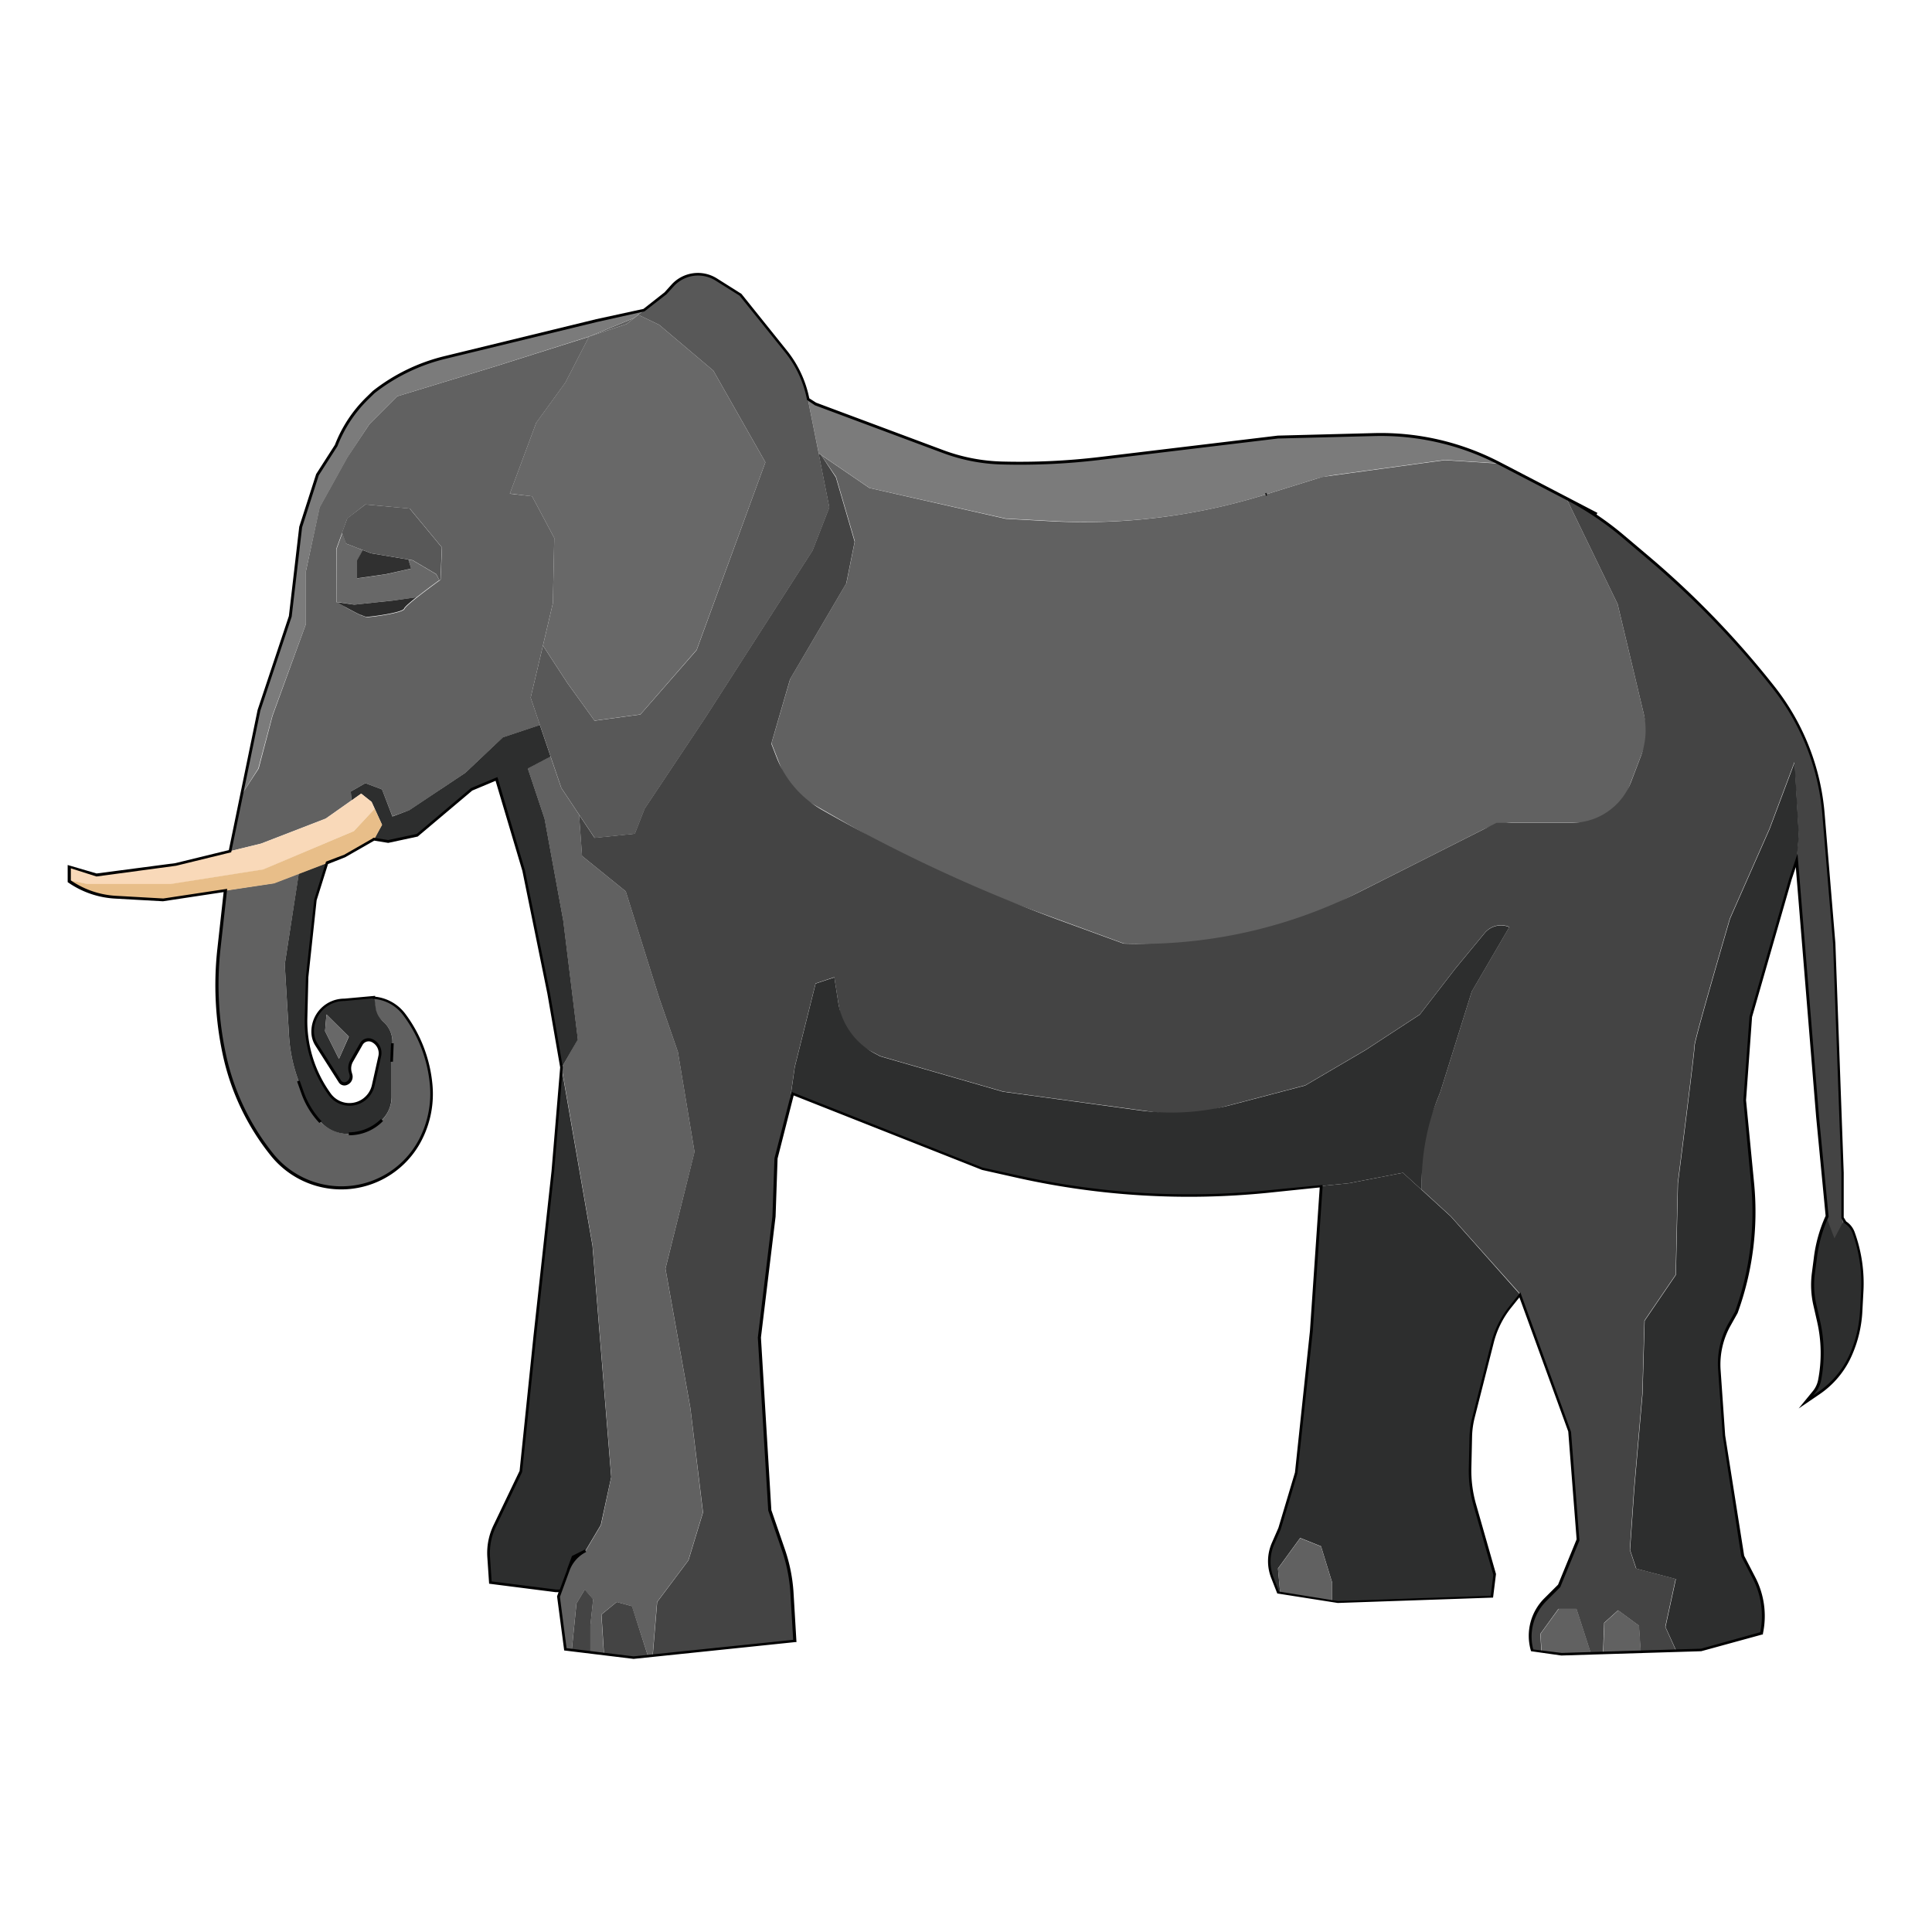<svg xmlns="http://www.w3.org/2000/svg" width="360" height="360" viewBox="0 0 360 360"><title>Elephant</title><path d="M109.11,288.93l2.84-4.78,1.94-8.93-3.49-43.1L104.64,199h0v0L103,218.27l-3.37,30.81-2.58,25.1-4.88,10.17a11.78,11.78,0,0,0-1.13,5.84l.31,4.7,12.17,1.55.91,0,2.32-6.32Z" fill="#2d2e2e"/><path d="M270.35,226.69l-8.93-8.16-10.09,1.95-5.15.52-1.84,27-2.85,26.4-3.1,10.36-1.21,2.77a8.4,8.4,0,0,0-.12,6.4l1.07,2.73.4.06-.4-4.46,4.14-5.69,3.88,1.55,2.07,6.73v3.45L239.75,297l9.51,1.55,28.73-1,.51-4.15-3.67-12.87a23.37,23.37,0,0,1-.9-7l.13-5.76a16.32,16.32,0,0,1,.49-3.55l3.56-14a17.49,17.49,0,0,1,3.22-6.54l1.88-2.38,0-.13Z" fill="#2d2e2e"/><path d="M246.41,88.86l-10.57,3.28a113.82,113.82,0,0,1-39.79,5l-8.65-.47L162,90.93l-9-6.15,2.79,4.08,3.5,12-1.56,7.77-10.48,17.86-3.49,12,3.49,8.93L174.46,163l34.94,12.8,23.29.78,43.43-21.89a13.05,13.05,0,0,1,5.88-1.4h19L307.24,137l-5.83-24.46L291.9,92.92l5.63,2.93-18.19-9.46-10.15-.64Z" fill="#616161"/><polygon points="118.19 59.25 109.75 62.72 116.74 60.39 118.19 59.25" fill="#616161"/><path d="M70.15,189.29l1.17,1a5.09,5.09,0,0,1,1.82,4.13L73,197.83v6.41a6.42,6.42,0,0,1-1.87,4.52h0A8.61,8.61,0,0,1,65,211.29h0A7.36,7.36,0,0,1,59.69,209h0a15.38,15.38,0,0,1-3.3-5.41l-.92-2.64a29.41,29.41,0,0,1-1.62-8l-.79-13.23,2.63-16.94L51,164.57l-9,1.35-1.22,10.91a61.89,61.89,0,0,0,1,19.58h0a44.53,44.53,0,0,0,9,18.8h0A16.56,16.56,0,0,0,67.23,221h0a16.54,16.54,0,0,0,11-8.38h0a18.68,18.68,0,0,0,2.13-10.47h0a25.83,25.83,0,0,0-5-13.09h0a7.82,7.82,0,0,0-7-3.09l-4.19.38,5.52-.5Z" fill="#616161"/><path d="M60.7,152.53l4.79-3.38-.13-1.66,2.72-1.56,3.11,1.17,1.93,5L76.23,151l10.49-7,7-6.6,6.9-2.3L98.88,130l2.29-9.72h0l1.85-7.88.26-12.16-4.14-7.77L95,92l4.91-13.2,5.44-7.51,4.4-8.54L92.67,68.15,74,73.85,68.86,79l-4.15,6.2-5.17,9.32L57,106.46v9.83l-6.21,17.09-2.59,9.83L45,148.11l-2.16,10.5,5.8-1.42Zm1.94-50.21,2.07-5.7L68.08,94l8.28.77,6,7.25-.26,6-.18.14h0c-.6.43-2.59,1.89-4.24,3.19-.26.2-.51.41-.74.6l-.15.12-.58.5-.09.08c-.18.16-.33.3-.45.43l-.08.09a1,1,0,0,0-.21.29c-.26.78-6.21,1.55-7,1.55a1.43,1.43,0,0,1-.4-.1h0c-.17-.06-.38-.15-.6-.25l-.11,0-.71-.34-.15-.08-.76-.4-.19-.1-.71-.38-.25-.14L64,112.9l-1.23-.7h0l-.09,0Z" fill="#616161"/><path d="M122.43,298.51l5.83-7.77,2.71-8.92-2.33-19.42-4.65-26,5.43-21.75L126.32,196l-3.5-10.1-6.21-19.8-8.15-6.6-.55-7.68-3.33-5-2-5.86-4.24,2.23,3.11,9.32,3.49,19,2.72,22.14-3,5.26,5.76,33.17,3.49,43.1L112,284.15l-2.84,4.78h0a6.61,6.61,0,0,0-3.24,3.62l-1.42,3.87-.39,1.06,1.29,9.83L118,308.87l-5.48-.68-.47-7.35,2.85-2.33,2.84.78,3,9.3-2.7.28,30-3.11L121.6,308.5ZM110,302.91v5l-3.46-.42.87-8.69,1.55-2.59,1.56,1.81Z" fill="#616161"/><path d="M343.87,227.78l-.53-.87v.94l-.27,0a1.94,1.94,0,0,1-2.2-2.11h0l-.35,1.41c.12-.84.08-.9-.07-.58a26.38,26.38,0,0,0-2.19,7.79l-.39,2.94a17,17,0,0,0,.31,5.82l.69,3.06a26.49,26.49,0,0,1,.18,10.93h0a4.84,4.84,0,0,1-1,2.22l-1.53,1.87,2.45-1.66a17,17,0,0,0,6-7.2h0a23.19,23.19,0,0,0,1.9-8l.2-3.74a27.75,27.75,0,0,0-1.62-11,3.8,3.8,0,0,0-1.52-1.88Z" fill="#2d2e2e"/><polygon points="104.64 198.95 107.68 193.69 104.96 171.56 101.47 152.53 98.36 143.21 102.6 140.98 100.6 135.09 93.7 137.39 86.72 143.99 76.23 150.98 73.12 152.14 71.19 147.1 68.08 145.93 65.36 147.49 65.49 149.16 67.3 147.88 69.24 149.42 71.19 153.69 69.66 156.37 72.35 156.8 77.78 155.64 87.88 147.1 92.54 145.16 97.58 162.24 102.24 185.14 104.63 198.91 104.64 198.95 104.64 198.95" fill="#2d2e2e"/><path d="M343.34,227.85v-9.32l-1.55-42.71-2-24.12a43.89,43.89,0,0,0-9.25-23.51h0a166.93,166.93,0,0,0-23.43-24.26l-4.72-4a57.26,57.26,0,0,0-10.48-7h0l9.51,19.62,4.84,20.33a13.75,13.75,0,0,1-.53,8.1l-1.79,4.7a11.86,11.86,0,0,1-11.08,7.64h-14l-25.38,12.8a91.07,91.07,0,0,1-44.11,9.71h0l-12-4.38a291,291,0,0,1-44.26-20.58h0a19.3,19.3,0,0,1-8.39-9.71l-1-2.59,3.49-12,10.48-17.86,1.56-7.77-3.5-12L153,84.78l-.48-.33,2,10.1-3.11,8-19.93,31.06-11.38,17.08-1.82,4.66-7.5.77-2.88-4.31.55,7.68,8.15,6.6,6.21,19.8,3.5,10.1,3.1,18.63L124,236.4l4.65,26L131,281.82l-2.71,8.92-5.83,7.77-.83,10,26.46-2.74-.53-8.9a30.94,30.94,0,0,0-1.61-8.13l-2.52-7.3-1.94-32.23,2.72-22.51.38-10.88,3.11-12-.75,2.89,1.14-7.94,3.88-15.53,3.49-1.16.78,5,1.16,6.22,6.61,3.49,22.9,6.6,34.17,4.66,22.13-5.82,11.25-6.6,10.1-6.6,6.6-8.54,5.49-6.65a3.94,3.94,0,0,1,4.6-1.12h0l-7,12-5.83,18.63-3.49,8.93v9.4l-3.5-3.19,8.93,8.16,12.81,14.36,0,.13,9.27,25.5L294,286.86l-3.5,8.55-2.6,2.6a9.62,9.62,0,0,0-2.45,9.43h0l5.44.78-3.68-.53-.2-3.23,3.37-4.66h3.36l2.67,8.25,2.29-.07.21-5.59,2.59-2.33,3.88,2.85.33,4.86-.81,0,7.39-.22-2-4.41,1.94-8.93-7.37-1.94-1.17-3.49.78-11.26,1.55-17.86.39-13.59,5.82-8.54.39-17.08s3.11-24.46,3.11-25.63,6.6-23.68,6.6-23.68l7.37-16.7,4.66-12.42.78,13.59-.41,4.7-1.14,3.45,1.16-3.49,3.89,47.75,1.83,19.14,1.35,3.59Z" fill="#444"/><path d="M335.19,155.64l-.78-13.59-4.66,12.42-7.37,16.7s-6.6,22.52-6.6,23.68-3.11,25.63-3.11,25.63l-.39,17.08-5.82,8.54-.39,13.59-1.55,17.86-.78,11.26,1.17,3.49,7.37,1.94-1.94,8.93,2,4.41h0l4.61-.14,11.26-3.1h0A15.46,15.46,0,0,0,326.8,294l-2.09-4-3.5-22.52-.85-12.2a15.09,15.09,0,0,1,1.9-8.42l1.28-2.28h0a54.49,54.49,0,0,0,3.07-24L325.1,205l1.16-15.54,7.38-25.62,1.14-3.45Z" fill="#2d2e2e"/><path d="M261.42,218.53l3.5,3.19v-1.35a42.67,42.67,0,0,1,2.93-15.55l.56-1.43,5.83-18.63,7-12h0a3.94,3.94,0,0,0-4.6,1.12l-5.49,6.65-6.6,8.54-10.1,6.6-11.25,6.6-13.67,3.59a44,44,0,0,1-17.13,1.05l-25.5-3.48-22.9-6.6-1-.54a13.06,13.06,0,0,1-6.75-9.17h0l-.78-5-3.49,1.16-3.88,15.53-1.14,7.94.75-2.89,35.33,14,7,1.53A146.28,146.28,0,0,0,236.25,222l9.93-1,5.15-.52Z" fill="#2d2e2e"/><path d="M53.06,179.71l.8,13.33a28.91,28.91,0,0,0,1.57,7.8l.9,2.56a16.22,16.22,0,0,0,3.49,5.72h0a6.93,6.93,0,0,0,5,2.17h.05a8.9,8.9,0,0,0,6.3-2.61h0a6.13,6.13,0,0,0,1.8-4.33v-6.52l.15-3.47a5,5,0,0,0-1.81-4.08h0A4,4,0,0,1,70,187.74l-.24-1.93-5.52.5h0a5.89,5.89,0,0,0-5.89,6.2h0a4.52,4.52,0,0,0,.69,2.17l4.37,6.85a1,1,0,0,0,1.2.39h0a1.39,1.39,0,0,0,.83-1.69l-.11-.4a2.72,2.72,0,0,1,.25-2.09l1.81-3.17a1.55,1.55,0,0,1,2-.62h0a2.57,2.57,0,0,1,1.36,2.86l-1.21,5.43a4.52,4.52,0,0,1-3.83,3.51h0a4.53,4.53,0,0,1-4.27-1.83h0A23.11,23.11,0,0,1,57,189.72l.19-7.68,1.55-14.37,2.15-6.89-5.22,2Zm10.1,17.6-2.59-5.18.26-3.1L65,193.17Z" fill="#2d2e2e"/><polygon points="60.57 192.13 63.16 197.31 64.97 193.17 60.83 189.03 60.57 192.13" fill="#686868"/><path d="M152.55,84.45l.48.33,9,6.15,25.37,5.69,8.87.48a112.49,112.49,0,0,0,39.35-4.89l8.69-2.7a27.26,27.26,0,0,1,4.28-1l20.6-2.81,10.15.64h0A47.79,47.79,0,0,0,256.1,81l-18,.46-33.3,4a125.88,125.88,0,0,1-18.1.83h0a34.09,34.09,0,0,1-11-2.13l-23.8-8.89-1.36-.86Z" fill="#7b7b7b"/><path d="M50.74,133.38,57,116.29v-9.83l2.59-11.91,5.17-9.32L68.86,79,74,73.85l18.64-5.7,17.08-5.43,8.44-3.47.75-.59h0l1.07-.84-8.84,1.92L82.93,66.62a35,35,0,0,0-13.3,6.45h0l-1.17,1.14A24.82,24.82,0,0,0,62.64,83h0l-3.49,5.44L56,98.18,54.1,114.87l-5.82,17.47L45,148.11h0l3.12-4.9Z" fill="#7b7b7b"/><path d="M66,112.67l7.25-.77,4.43-.61-.06,0c1.65-1.3,3.64-2.76,4.24-3.19L81.28,107l-4.4-2.59-.78-.13.52,1.68L72,107l-5.44.78v-3.37l1.08-1.89-3.14-1.22-.73-1.94,1-2.72-2.07,5.7v9.83l.09,0Z" fill="#686868"/><path d="M67.19,114.59l-.71-.34Z" fill="#686868"/><path d="M66.33,114.17l-.76-.4Z" fill="#686868"/><path d="M67.9,114.89c-.17-.06-.38-.15-.6-.25C67.52,114.74,67.73,114.83,67.9,114.89Z" fill="#686868"/><path d="M76.89,111.94l-.15.12Z" fill="#686868"/><path d="M76.16,112.56l-.09.08Z" fill="#686868"/><path d="M68.34,115a1.43,1.43,0,0,1-.4-.1A1.43,1.43,0,0,0,68.34,115Z" fill="#686868"/><path d="M64.42,113.15,64,112.9Z" fill="#686868"/><path d="M65.38,113.67l-.71-.38Z" fill="#686868"/><path d="M75.54,113.16l.08-.09Z" fill="#686868"/><polygon points="67.6 102.5 66.53 104.39 66.53 107.76 71.96 106.98 76.62 105.94 76.1 104.26 69.12 103.09 67.6 102.5" fill="#303030"/><path d="M64.46,101.28l3.14,1.22,1.52.59,7,1.17.78.13,4.4,2.59.59,1.17h0l.18-.14.26-6-6-7.25L68.08,94l-3.37,2.58-1,2.72Z" fill="#585858"/><path d="M73.26,111.9l-7.25.77-3.28-.47h0l1.23.7.46.25.25.14.71.38.19.1.76.4.15.08.71.34.11,0c.22.1.43.19.6.25h0a1.43,1.43,0,0,0,.4.1c.78,0,6.73-.77,7-1.55a1,1,0,0,1,.21-.29l.08-.09c.12-.13.27-.27.45-.43l.09-.08.58-.5.15-.12c.23-.19.48-.4.74-.6l.06,0Z" fill="#2c2c2c"/><polygon points="108.97 296.18 107.42 298.77 106.55 307.46 110.01 307.88 110.01 302.91 110.53 297.99 108.97 296.18" fill="#444"/><polygon points="117.77 299.29 114.92 298.51 112.08 300.84 112.55 308.19 118.03 308.87 120.73 308.58 117.77 299.29" fill="#444"/><polygon points="290.42 299.81 287.05 304.46 287.25 307.69 290.93 308.21 296.45 308.05 296.45 308.05 293.78 299.81 290.42 299.81" fill="#616161"/><polygon points="305.42 302.91 301.54 300.06 298.95 302.39 298.74 307.98 298.74 307.99 304.94 307.8 305.75 307.77 305.42 302.91" fill="#616161"/><polygon points="248.22 294.89 246.15 288.16 242.27 286.61 238.13 292.3 238.53 296.76 238.53 296.76 239.75 296.96 248.22 298.34 248.22 294.89" fill="#616161"/><path d="M122.82,60.52l10.1,8.54,9.7,17.08-12.81,35-10.48,12-8.54,1.16-5.05-7-4.57-7L98.88,130l1.72,5.08,2,5.89,2,5.86,3.33,5,2.88,4.31,7.5-.77,1.82-4.66,11.38-17.08,19.93-31.06,3.11-8-2-10.1-2-10h0a20.62,20.62,0,0,0-4.13-8.9L138,55l-4.5-2.83a6.41,6.41,0,0,0-8.16,1.13L124,54.7l-4,3.12-1.07.84Z" fill="#585858"/><polygon points="110.78 134.28 119.33 133.12 129.81 121.08 142.62 86.14 132.92 69.06 122.82 60.52 118.94 58.66 118.94 58.66 118.19 59.25 116.74 60.39 109.75 62.72 105.35 71.26 99.91 78.77 95 91.97 99.14 92.48 103.28 100.25 103.02 112.41 101.17 120.29 101.17 120.29 105.74 127.29 110.78 134.28" fill="#686868"/><polygon points="31.78 164.76 49.05 162.04 65.94 154.86 69.82 150.69 71.19 153.69 69.24 149.42 67.3 147.88 65.49 149.16 60.7 152.53 48.67 157.19 42.87 158.6 32.75 161.07 17.99 163.01 12.95 161.46 12.95 163.97 16.25 164.76 31.78 164.76" fill="#f9d9b9"/><path d="M71.19,153.69l-1.37-3-3.88,4.17L49.05,162l-17.27,2.72H16.25L13,164v.21h0a16.68,16.68,0,0,0,8.61,3l8.86.5,11.63-1.75,9-1.35,4.69-1.8,5.22-2,3.29-1.26,5.43-3.11,0,0Z" fill="#e8be89"/><path d="M118.06,309.11l-12.93-1.57-1.33-10.09.28-.77h-.54l-12.4-1.58-.33-4.9a11.94,11.94,0,0,1,1.15-6l4.86-10.13,2.58-25.06,3.37-30.8,1.61-19.32L102,185.19l-4.66-22.9-5-16.8L88,147.31l-10.17,8.57-5.49,1.18-2.61-.42-5.42,3.1L61.12,161,59,167.75l-1.54,14.32-.19,7.65a23,23,0,0,0,4.37,14.05,4.29,4.29,0,0,0,7.66-1.59l1.21-5.42a2.32,2.32,0,0,0-1.23-2.58,1.3,1.3,0,0,0-1.71.51l-1.81,3.17a2.5,2.5,0,0,0-.23,1.91l.11.4a1.63,1.63,0,0,1-1,2,1.24,1.24,0,0,1-1.51-.48l-4.37-6.86a4.72,4.72,0,0,1-.73-2.28,6.14,6.14,0,0,1,6.14-6.47l5.73-.52,0,.16a8.09,8.09,0,0,1,5.61,3.17,25.92,25.92,0,0,1,5.07,13.21,18.82,18.82,0,0,1-2.14,10.62,16.84,16.84,0,0,1-27.94,2.67,45,45,0,0,1-9-18.91,61.52,61.52,0,0,1-1-19.66l1.17-10.59-11.3,1.71-8.91-.5a16.92,16.92,0,0,1-8.75-3l-.1-.07v-3.19L18,162.76l14.69-1.93,9.95-2.43L48,132.29l5.83-17.5,1.93-16.64,3.15-9.81,3.49-5.44A25,25,0,0,1,68.28,74l1.17-1.14a35,35,0,0,1,13.42-6.51l28.24-6.88,8.79-1.91,3.93-3.09,1.28-1.42a6.65,6.65,0,0,1,8.48-1.17l4.57,2.88,8.48,10.57a20.8,20.8,0,0,1,4.16,8.89l1.27.81,23.76,8.87A33.86,33.86,0,0,0,186.73,86a125.4,125.4,0,0,0,18.07-.83l33.3-4,18-.47a48.09,48.09,0,0,1,23.36,5.4l.91.47h0l17.29,9-.17.31a57.19,57.19,0,0,1,5.06,3.81l4.73,4A167.28,167.28,0,0,1,330.72,128,44.09,44.09,0,0,1,340,151.68l2,24.12,1.55,42.73v8.31l.46.76a4,4,0,0,1,1.58,2h0a27.91,27.91,0,0,1,1.63,11.09l-.2,3.75a23.21,23.21,0,0,1-1.93,8.07,17,17,0,0,1-6.06,7.3l-3.88,2.64,2.63-3.21a4.73,4.73,0,0,0,1-2.11,26.3,26.3,0,0,0-.18-10.82l-.7-3.07a17.22,17.22,0,0,1-.3-5.9l.38-2.94a26.82,26.82,0,0,1,2.2-7.84l-1.77-18.46-3.79-46.53-.78,2.33-7.37,25.61L325.35,205l1.51,15.56a55.09,55.09,0,0,1-3.08,24.11l-1.3,2.32a14.8,14.8,0,0,0-1.87,8.29l.85,12.19L325,289.89l2.07,4a15.69,15.69,0,0,1,1.42,10.53l0,.15-.14,0L317,307.68l-18.62.57h0l-7.45.23-5.64-.8-.05-.16a9.87,9.87,0,0,1,2.51-9.68l2.57-2.56,3.46-8.45-1.56-20.09-9.1-25-1.6,2a17.13,17.13,0,0,0-3.18,6.44l-3.56,14a15.87,15.87,0,0,0-.48,3.5l-.13,5.76a22.81,22.81,0,0,0,.89,6.92l3.69,12.92v.06l-.54,4.35-28.94,1L238,296.92l-1.12-2.86a8.56,8.56,0,0,1,.12-6.59l1.21-2.77,3.09-10.33L244.09,248l1.82-26.74-9.63,1a146.55,146.55,0,0,1-46.37-2.71L183,218l-35.11-13.88-3,11.76-.37,10.81-2.73,22.54,1.94,32.15,2.51,7.27a30.68,30.68,0,0,1,1.63,8.2l.54,9.13-.24,0Zm-12.49-2,12.49,1.53,29.74-3.08-.52-8.66a30.1,30.1,0,0,0-1.6-8.07l-2.53-7.37-1.94-32.22,2.72-22.57.38-10.84,3.19-12.37.26.11,35.33,14,6.93,1.53a146.13,146.13,0,0,0,46.21,2.7l10.22-1,0,.29-1.84,27.05-2.85,26.41-3.11,10.4-1.22,2.8a8.1,8.1,0,0,0-.12,6.21l1,2.6,11,1.78,28.47-1,.48-3.89-3.66-12.82a23.5,23.5,0,0,1-.91-7.08l.13-5.75a16.27,16.27,0,0,1,.5-3.61l3.56-14a17.58,17.58,0,0,1,3.26-6.63l2.16-2.74,9.44,26,1.56,20.24-3.57,8.68-2.61,2.61a9.37,9.37,0,0,0-2.42,9L291,308l8.13-.25h0l17.84-.54L328,304.14a15.21,15.21,0,0,0-1.42-10.05L324.46,290,321,267.49l-.85-12.22A15.36,15.36,0,0,1,322,246.7l1.29-2.28a54.59,54.59,0,0,0,3-23.85L324.85,205,326,189.4l7.39-25.68,1.55-4.66,4,49,1.79,18.6,0,.06a26.11,26.11,0,0,0-2.18,7.74l-.39,2.94a16.72,16.72,0,0,0,.3,5.73l.7,3.06a27,27,0,0,1,.18,11,5.22,5.22,0,0,1-1.09,2.33l-.44.53,1-.69a16.67,16.67,0,0,0,5.89-7.09,23,23,0,0,0,1.88-7.9l.2-3.74a27.5,27.5,0,0,0-1.6-10.9h0a3.52,3.52,0,0,0-1.43-1.75l-.08-.08-.56-.93v-8.45l-1.55-42.7-2-24.1a43.53,43.53,0,0,0-9.2-23.39,166.3,166.3,0,0,0-23.39-24.21l-4.72-4a57,57,0,0,0-10.44-7h0l-12.87-6.69a47.71,47.71,0,0,0-22.8-5.18l-18,.46-33.28,4a125,125,0,0,1-18.14.84,34,34,0,0,1-11.06-2.15l-23.81-8.88-1.49-1,0-.11a20.13,20.13,0,0,0-4.08-8.78l-8.46-10.53-4.47-2.81a6.14,6.14,0,0,0-7.84,1.09l-1.31,1.44-4.11,3.2L111.23,60,83,66.86a34.65,34.65,0,0,0-13.21,6.41l-1.15,1.12a24.71,24.71,0,0,0-5.76,8.74l-3.49,5.45-3.1,9.68L54.35,114.9l-5.84,17.52-5.43,26.39-10.27,2.51-14.84,2L13.2,161.8v2.25a16.46,16.46,0,0,0,8.38,2.87l8.85.5,11.9-1.8-1.25,11.24a61.41,61.41,0,0,0,1,19.5,44.48,44.48,0,0,0,8.9,18.69A16.32,16.32,0,0,0,78,212.46a18.36,18.36,0,0,0,2.1-10.33,25.4,25.4,0,0,0-5-13,7.58,7.58,0,0,0-5.44-3h-.2v-.09l-5.28.48a5.64,5.64,0,0,0-5.66,5.94,4.23,4.23,0,0,0,.65,2l4.37,6.86a.74.74,0,0,0,.9.29,1.16,1.16,0,0,0,.68-1.39l-.11-.4a3,3,0,0,1,.27-2.29l1.81-3.16a1.8,1.8,0,0,1,2.37-.72A2.81,2.81,0,0,1,71,196.87l-1.2,5.42a4.79,4.79,0,0,1-8.55,1.78,23.54,23.54,0,0,1-4.47-14.36L57,182l1.55-14.38,2.2-7.07,3.4-1.29,5.34-3.06,0-.09h.19l2.65.42,5.33-1.14,10.11-8.54,4.92-2.05,5.12,17.35,4.67,22.92,2.39,13.81v0l-1.61,19.37L99.9,249.1l-2.61,25.19-4.88,10.17a11.5,11.5,0,0,0-1.1,5.72l.3,4.49,12,1.52.7,0,1.37-3.71,0-.1.9-2.44,2.41-1.2h0l.23.45h0a6.31,6.31,0,0,0-3.06,3.37l-1.83,5ZM65,211.54H65V211a8.65,8.65,0,0,0,6-2.5l.35.35,0,.06A8.79,8.79,0,0,1,65,211.54Zm-5.45-2.32.18-.17-.19.17v0h0l-.05,0a15.48,15.48,0,0,1-3.35-5.51l-.78-2.2.48-.16.71,2a15.77,15.77,0,0,0,3.37,5.57Zm13.67-11.38-.5,0,.14-3.44.5,0ZM235.91,92.38l-.15-.48.2-.06.15.48Z"/></svg>